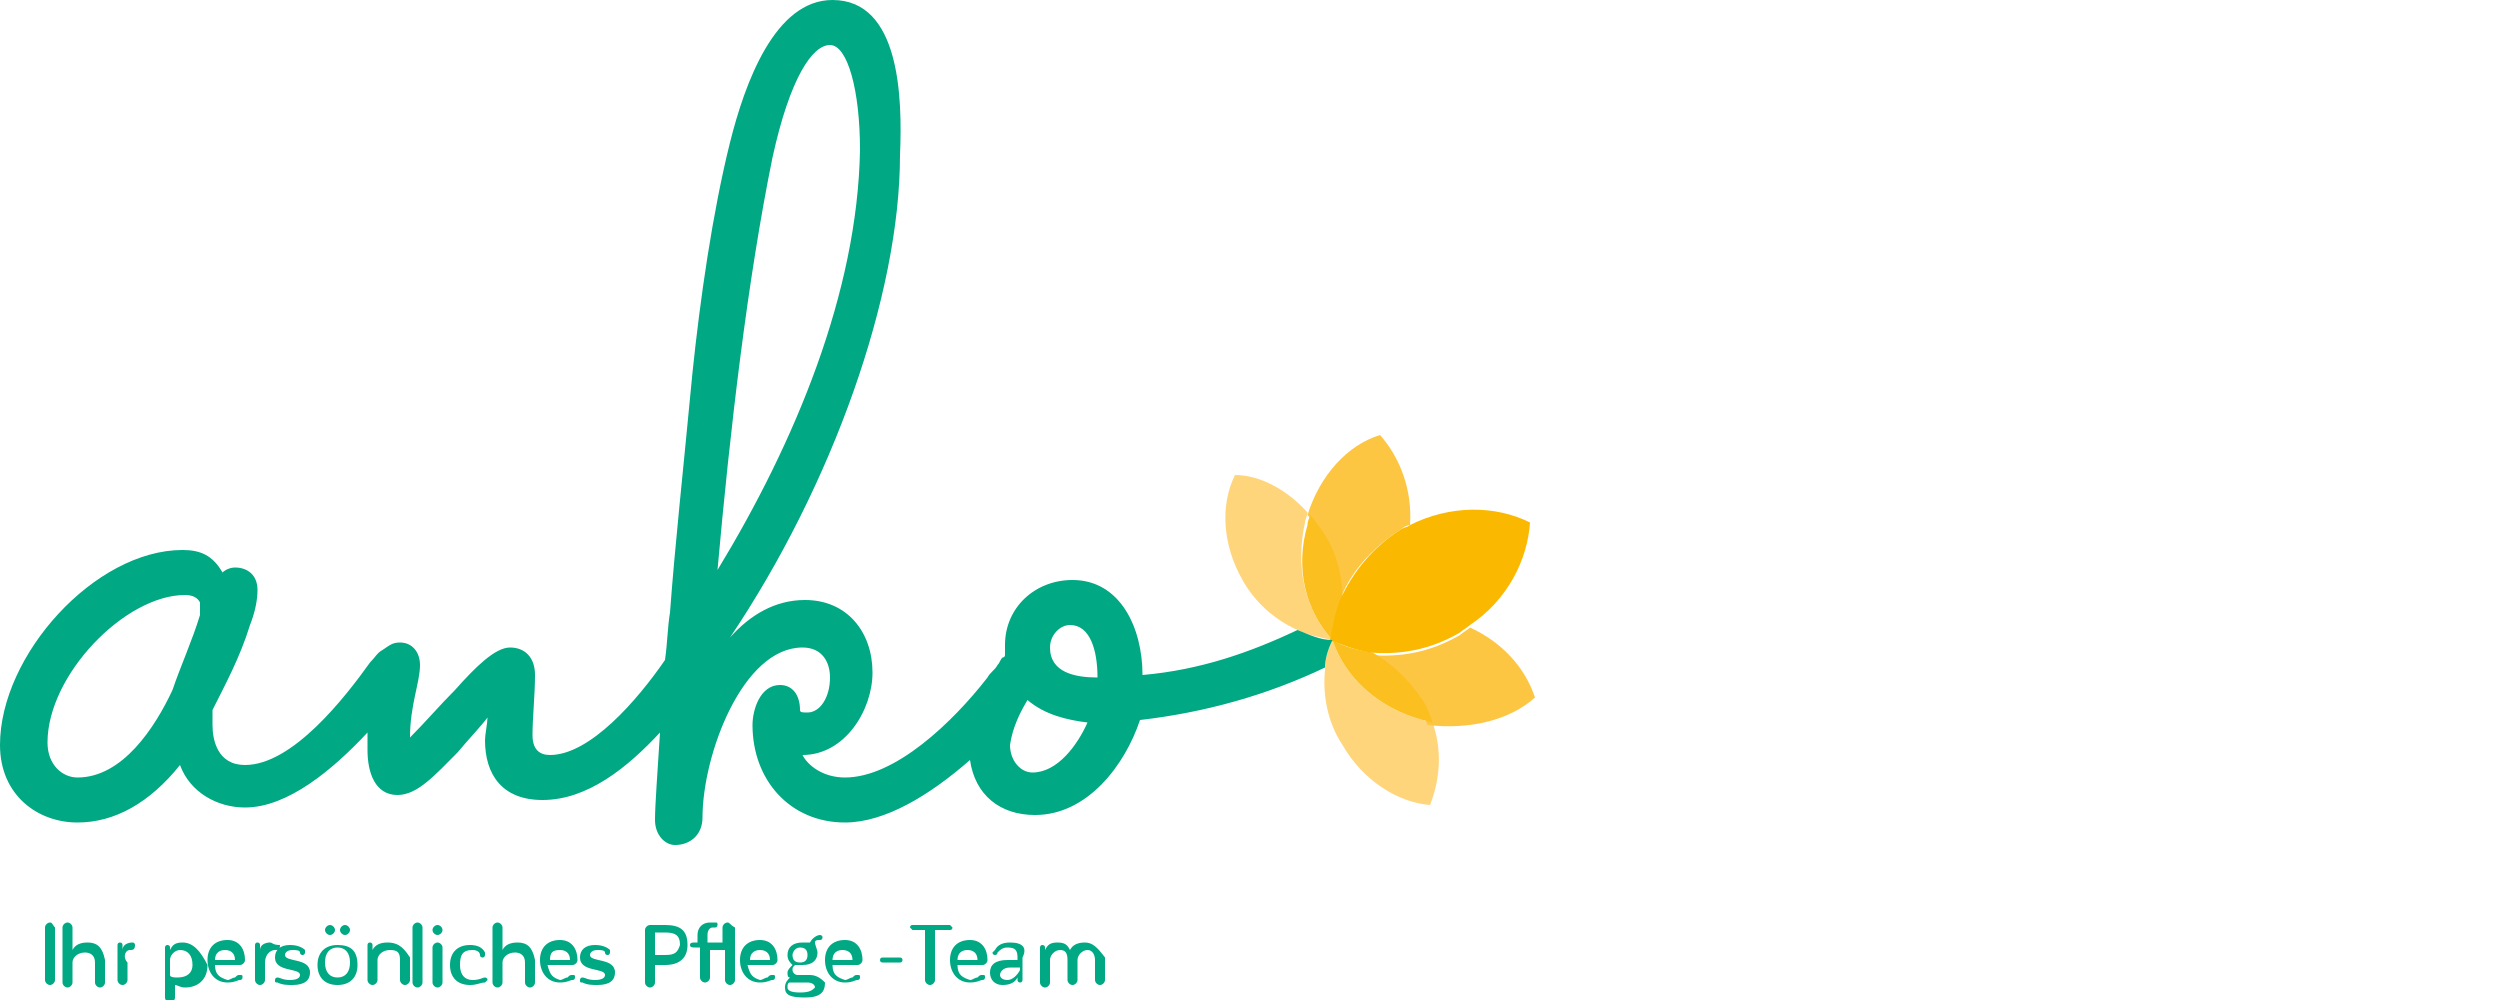<?xml version="1.0" encoding="utf-8"?>
<!-- Generator: Adobe Illustrator 28.1.0, SVG Export Plug-In . SVG Version: 6.00 Build 0)  -->
<svg version="1.1" id="Ebene_1" xmlns="http://www.w3.org/2000/svg" xmlns:xlink="http://www.w3.org/1999/xlink" x="0px" y="0px"
	 viewBox="0 0 100 40" style="enable-background:new 0 0 100 40;" xml:space="preserve">
<style type="text/css">
	.st0{fill:#FFD57B;}
	.st1{fill:#FCC643;}
	.st2{fill:#FBBF1F;}
	.st3{fill:#1D1D1B;}
	.st4{fill:#FAB900;}
	.st5{fill:#00A883;}
</style>
<g>
	<path class="st0" d="M52.2,20.9c0-0.1,0.1-0.3,0.1-0.4c-0.8-0.9-1.9-1.5-2.9-1.5c-0.6,1.2-0.5,2.8,0.3,4.2c0.5,0.9,1.3,1.6,2.2,2
		c0.4,0.2,0.9,0.3,1.4,0.4C52.2,24.4,51.8,22.7,52.2,20.9L52.2,20.9z"/>
	<path class="st0" d="M53.3,25.6L53.3,25.6c-0.2,0.4-0.3,0.8-0.3,1.2c-0.1,1,0.1,2.1,0.7,3c0.8,1.4,2.2,2.3,3.5,2.4
		c0.4-1,0.5-2.2,0.1-3.3c-0.1,0-0.3-0.1-0.4-0.1C55.1,28.3,53.8,27.1,53.3,25.6L53.3,25.6z"/>
	<path class="st1" d="M61.4,27.9c-0.4-1.2-1.3-2.2-2.6-2.8c-0.1,0.1-0.3,0.2-0.4,0.3c-1.2,0.7-2.4,0.9-3.6,0.8
		c0.8,0.4,1.4,1,1.9,1.9c0.2,0.3,0.3,0.6,0.4,0.9C58.8,29.2,60.4,28.8,61.4,27.9L61.4,27.9z"/>
	<path class="st2" d="M54.9,26.1c-0.6-0.1-1.1-0.2-1.6-0.5c0,0,0,0,0,0c0,0,0,0,0,0c0.5,1.5,1.8,2.7,3.6,3.2c0.1,0,0.3,0.1,0.4,0.1
		c-0.1-0.3-0.2-0.6-0.4-0.9C56.3,27.1,55.6,26.5,54.9,26.1L54.9,26.1z"/>
	<path class="st1" d="M53.6,24c0.4-1.1,1.3-2.1,2.4-2.8c0.1-0.1,0.3-0.2,0.4-0.2c0.1-1.4-0.4-2.7-1.2-3.6c-1.3,0.4-2.4,1.6-2.9,3.2
		c0.2,0.2,0.4,0.5,0.6,0.8C53.4,22.2,53.6,23.1,53.6,24L53.6,24z"/>
	<polygon class="st3" points="53.3,25.6 53.3,25.6 53.3,25.6 53.3,25.6 53.3,25.6 53.3,25.6 53.3,25.6 	"/>
	<path class="st2" d="M53.3,25.6C53.3,25.6,53.3,25.6,53.3,25.6L53.3,25.6c0-0.6,0.2-1.1,0.4-1.6c0-0.9-0.2-1.8-0.7-2.6
		c-0.2-0.3-0.4-0.6-0.6-0.8c0,0.1-0.1,0.2-0.1,0.4C51.8,22.7,52.2,24.4,53.3,25.6L53.3,25.6z"/>
	<polygon class="st3" points="53.3,25.6 53.3,25.6 53.3,25.6 53.3,25.6 53.3,25.6 53.3,25.6 53.3,25.6 	"/>
	<polygon class="st3" points="53.3,25.6 53.3,25.6 53.3,25.6 53.3,25.6 	"/>
	<path class="st4" d="M53.6,24c-0.2,0.5-0.3,1.1-0.4,1.6v0v0l0,0c0,0,0,0,0,0c0,0,0,0,0,0c0,0,0,0,0,0c0.5,0.2,1,0.4,1.6,0.5
		c1.2,0.1,2.4-0.1,3.6-0.8c0.1-0.1,0.3-0.2,0.4-0.3c1.5-1,2.3-2.6,2.4-4.1c-1.4-0.7-3.2-0.7-4.8,0.1c-0.1,0.1-0.3,0.1-0.4,0.2
		C54.9,21.9,54.1,22.9,53.6,24L53.6,24z"/>
	<polygon class="st3" points="53.3,25.6 53.3,25.6 53.3,25.6 53.3,25.6 53.3,25.6 53.3,25.6 	"/>
	<polygon class="st3" points="53.3,25.6 53.3,25.6 53.3,25.6 53.3,25.6 53.3,25.6 	"/>
	<path class="st5" d="M2,36.9c-0.1,0-0.2,0.1-0.2,0.2v2.1c0,0.1,0.1,0.2,0.2,0.2c0.1,0,0.2-0.1,0.2-0.2v-2.1C2.1,37,2.1,36.9,2,36.9
		L2,36.9z M3.5,37.7c-0.3,0-0.5,0.1-0.6,0.3v-0.9c0-0.1-0.1-0.2-0.2-0.2c-0.1,0-0.2,0.1-0.2,0.2v2.2c0,0.1,0.1,0.2,0.2,0.2
		c0.1,0,0.2-0.1,0.2-0.2v-0.8c0-0.2,0.2-0.4,0.5-0.4c0.2,0,0.4,0.1,0.4,0.4v0.8c0,0.1,0.1,0.2,0.2,0.2c0.1,0,0.2-0.1,0.2-0.2v-0.9
		C4.1,37.9,3.9,37.7,3.5,37.7L3.5,37.7z M5.3,37.7L5.3,37.7c-0.2,0-0.4,0.1-0.4,0.3l0-0.2c0-0.1-0.1-0.1-0.1-0.1
		c-0.1,0-0.1,0.1-0.1,0.1v1.4c0,0.1,0.1,0.2,0.2,0.2c0.1,0,0.2-0.1,0.2-0.2l0-0.7h0C4.9,38.3,5,38,5.2,38h0c0.1,0,0.2,0,0.2-0.2
		C5.4,37.8,5.4,37.7,5.3,37.7L5.3,37.7z M7.3,37.7c-0.3,0-0.4,0.1-0.5,0.3l0-0.1c0-0.1-0.1-0.1-0.1-0.1c-0.1,0-0.1,0.1-0.1,0.1v2
		c0,0.1,0.1,0.2,0.2,0.2c0.1,0,0.2-0.1,0.2-0.2v-0.5c0.1,0,0.2,0.1,0.4,0.1c0.5,0,0.9-0.3,0.9-0.9C8,38,7.7,37.7,7.3,37.7L7.3,37.7z
		 M7.1,39.1c-0.1,0-0.3,0-0.3-0.1v-0.6h0C6.8,38.2,7,38,7.2,38c0.3,0,0.5,0.2,0.5,0.6C7.7,38.9,7.5,39.1,7.1,39.1L7.1,39.1z
		 M8.6,38.6h1c0.1,0,0.2-0.1,0.2-0.2c0-0.4-0.2-0.8-0.7-0.8c-0.5,0-0.8,0.3-0.8,0.8c0,0.5,0.3,0.9,0.8,0.9c0.3,0,0.4-0.1,0.5-0.1
		c0.1,0,0.1-0.1,0.1-0.1c0-0.1,0-0.1-0.1-0.1c-0.1,0-0.1,0-0.2,0.1c-0.1,0-0.2,0.1-0.3,0.1C8.8,39.1,8.6,39,8.6,38.6L8.6,38.6z
		 M9,38c0.2,0,0.4,0.1,0.4,0.4H8.6C8.6,38.1,8.8,38,9,38L9,38z M10.8,37.7L10.8,37.7c-0.2,0-0.4,0.1-0.4,0.3l0-0.2
		c0-0.1-0.1-0.1-0.1-0.1c-0.1,0-0.1,0.1-0.1,0.1v1.4c0,0.1,0.1,0.2,0.2,0.2c0.1,0,0.2-0.1,0.2-0.2l0-0.7h0c0-0.3,0.2-0.5,0.4-0.5h0
		c0.1,0,0.2,0,0.2-0.2C10.9,37.8,10.9,37.7,10.8,37.7L10.8,37.7z M11.7,39.4c0.5,0,0.7-0.2,0.7-0.5c0-0.6-1-0.4-1-0.7
		c0-0.1,0.1-0.2,0.3-0.2c0.1,0,0.3,0,0.3,0.1c0,0.1,0.1,0.1,0.1,0.1c0.1,0,0.1-0.1,0.1-0.1c0,0,0-0.1,0-0.1
		c-0.1-0.1-0.3-0.2-0.6-0.2c-0.4,0-0.6,0.2-0.6,0.5c0,0.6,1,0.4,1,0.7c0,0.1-0.1,0.2-0.4,0.2c-0.3,0-0.4-0.1-0.5-0.1
		c-0.1,0-0.1,0.1-0.1,0.1c0,0.1,0,0.1,0.1,0.1C11.3,39.4,11.5,39.4,11.7,39.4L11.7,39.4z M13.2,37.4c0.1,0,0.2-0.1,0.2-0.2
		S13.3,37,13.2,37c-0.1,0-0.2,0.1-0.2,0.2S13.1,37.4,13.2,37.4L13.2,37.4z M13.8,37.4c0.1,0,0.2-0.1,0.2-0.2S13.9,37,13.8,37
		s-0.2,0.1-0.2,0.2S13.7,37.4,13.8,37.4L13.8,37.4z M13.5,39.4c0.5,0,0.8-0.3,0.8-0.8c0-0.6-0.3-0.8-0.8-0.8c-0.5,0-0.8,0.3-0.8,0.8
		C12.7,39.1,13,39.4,13.5,39.4L13.5,39.4z M13.5,39.1c-0.3,0-0.5-0.2-0.5-0.6s0.2-0.6,0.5-0.6c0.3,0,0.5,0.2,0.5,0.6
		S13.8,39.1,13.5,39.1L13.5,39.1z M15.5,37.7c-0.3,0-0.5,0.1-0.6,0.3l0-0.2c0-0.1-0.1-0.1-0.1-0.1c-0.1,0-0.1,0.1-0.1,0.1v1.4
		c0,0.1,0.1,0.2,0.2,0.2c0.1,0,0.2-0.1,0.2-0.2l0-0.8h0c0-0.2,0.2-0.4,0.5-0.4c0.3,0,0.4,0.1,0.4,0.4v0.8c0,0.1,0.1,0.2,0.2,0.2
		c0.1,0,0.2-0.1,0.2-0.2v-0.9C16.2,38,16,37.7,15.5,37.7L15.5,37.7z M16.7,36.9c-0.1,0-0.2,0.1-0.2,0.2v2.2c0,0.1,0.1,0.2,0.2,0.2
		c0.1,0,0.2-0.1,0.2-0.2v-2.2C16.9,37,16.8,36.9,16.7,36.9L16.7,36.9z M17.5,37.4c0.1,0,0.2-0.1,0.2-0.2c0-0.1-0.1-0.2-0.2-0.2
		c-0.1,0-0.2,0.1-0.2,0.2C17.3,37.3,17.4,37.4,17.5,37.4L17.5,37.4z M17.5,37.7c-0.1,0-0.2,0.1-0.2,0.2v1.4c0,0.1,0.1,0.2,0.2,0.2
		c0.1,0,0.2-0.1,0.2-0.2v-1.4C17.7,37.8,17.6,37.7,17.5,37.7L17.5,37.7z M18.8,39.4c0.3,0,0.4-0.1,0.6-0.1c0,0,0.1-0.1,0.1-0.1
		c0-0.1-0.1-0.1-0.1-0.1c-0.1,0-0.2,0.1-0.5,0.1c-0.3,0-0.5-0.2-0.5-0.6c0-0.4,0.1-0.6,0.5-0.6c0.2,0,0.3,0.1,0.3,0.2
		c0,0.1,0.1,0.1,0.1,0.1c0.1,0,0.1-0.1,0.1-0.1c0-0.1,0-0.1,0-0.1c-0.1-0.2-0.3-0.3-0.6-0.3c-0.5,0-0.8,0.3-0.8,0.8
		C18,39.1,18.3,39.4,18.8,39.4L18.8,39.4z M20.7,37.7c-0.3,0-0.5,0.1-0.6,0.3v-0.9c0-0.1-0.1-0.2-0.2-0.2c-0.1,0-0.2,0.1-0.2,0.2
		v2.2c0,0.1,0.1,0.2,0.2,0.2c0.1,0,0.2-0.1,0.2-0.2v-0.8c0-0.2,0.2-0.4,0.5-0.4c0.2,0,0.4,0.1,0.4,0.4v0.8c0,0.1,0.1,0.2,0.2,0.2
		c0.1,0,0.2-0.1,0.2-0.2v-0.9C21.3,37.9,21.1,37.7,20.7,37.7L20.7,37.7z M21.9,38.6h1c0.1,0,0.2-0.1,0.2-0.2c0-0.4-0.2-0.8-0.7-0.8
		c-0.5,0-0.8,0.3-0.8,0.8c0,0.5,0.3,0.9,0.8,0.9c0.3,0,0.4-0.1,0.5-0.1c0.1,0,0.1-0.1,0.1-0.1c0-0.1,0-0.1-0.1-0.1
		c-0.1,0-0.1,0-0.2,0.1c-0.1,0-0.2,0.1-0.3,0.1C22.1,39.1,22,39,21.9,38.6L21.9,38.6z M22.4,38c0.2,0,0.4,0.1,0.4,0.4h-0.8
		C22,38.1,22.1,38,22.4,38L22.4,38z M23.9,39.4c0.5,0,0.7-0.2,0.7-0.5c0-0.6-1-0.4-1-0.7c0-0.1,0.1-0.2,0.3-0.2c0.1,0,0.3,0,0.3,0.1
		c0,0.1,0.1,0.1,0.1,0.1c0.1,0,0.1-0.1,0.1-0.1c0,0,0-0.1,0-0.1c-0.1-0.1-0.3-0.2-0.6-0.2c-0.4,0-0.6,0.2-0.6,0.5c0,0.6,1,0.4,1,0.7
		c0,0.1-0.1,0.2-0.4,0.2c-0.3,0-0.4-0.1-0.5-0.1c-0.1,0-0.1,0.1-0.1,0.1c0,0.1,0,0.1,0.1,0.1C23.5,39.4,23.7,39.4,23.9,39.4
		L23.9,39.4z M26.6,37H26c-0.1,0-0.2,0.1-0.2,0.2v2.1c0,0.1,0.1,0.2,0.2,0.2c0.1,0,0.2-0.1,0.2-0.2v-0.7h0.4c0.6,0,0.9-0.3,0.9-0.8
		C27.5,37.2,27.2,37,26.6,37L26.6,37z M26.6,38.2h-0.4v-0.9h0.4c0.4,0,0.6,0.1,0.6,0.5C27.1,38.1,27,38.2,26.6,38.2L26.6,38.2z
		 M29.1,36.9c-0.1,0-0.2,0.1-0.2,0.2v0.6h-0.6v-0.3c0-0.2,0.1-0.3,0.2-0.3c0,0,0.1,0,0.1,0c0.1,0,0.1-0.1,0.1-0.1
		c0-0.1,0-0.1-0.1-0.1c-0.1,0-0.2,0-0.2,0c-0.3,0-0.5,0.2-0.5,0.5v0.3h-0.1c-0.1,0-0.2,0-0.2,0.1c0,0.1,0.1,0.1,0.2,0.1H28v1.2
		c0,0.1,0.1,0.2,0.2,0.2c0.1,0,0.2-0.1,0.2-0.2V38h0.6v1.2c0,0.1,0.1,0.2,0.2,0.2c0.1,0,0.2-0.1,0.2-0.2v-2.1
		C29.2,37,29.2,36.9,29.1,36.9L29.1,36.9z M29.9,38.6h1c0.1,0,0.2-0.1,0.2-0.2c0-0.4-0.2-0.8-0.7-0.8c-0.5,0-0.8,0.3-0.8,0.8
		c0,0.5,0.3,0.9,0.8,0.9c0.3,0,0.4-0.1,0.5-0.1c0.1,0,0.1-0.1,0.1-0.1c0-0.1,0-0.1-0.1-0.1c-0.1,0-0.1,0-0.2,0.1
		c-0.1,0-0.2,0.1-0.3,0.1C30.1,39.1,30,39,29.9,38.6L29.9,38.6z M30.4,38c0.2,0,0.4,0.1,0.4,0.4h-0.8C30,38.1,30.2,38,30.4,38
		L30.4,38z M32.4,39h-0.5c-0.1,0-0.2-0.1-0.2-0.2c0-0.1,0-0.1,0.1-0.2c0.1,0,0.2,0,0.3,0c0.4,0,0.6-0.2,0.6-0.5
		c0-0.1-0.1-0.3-0.1-0.4c0-0.1,0.1-0.1,0.2-0.1c0.1,0,0.1-0.1,0.1-0.1c0-0.1-0.1-0.1-0.1-0.1c-0.1,0-0.3,0.1-0.4,0.3
		c-0.1,0-0.2,0-0.3,0c-0.4,0-0.6,0.2-0.6,0.5c0,0.2,0.1,0.3,0.2,0.4c-0.1,0.1-0.2,0.2-0.2,0.3c0,0.1,0,0.2,0.1,0.2
		c-0.1,0.1-0.2,0.2-0.2,0.4c0,0.3,0.2,0.4,0.8,0.4c0.6,0,0.8-0.2,0.8-0.6C32.9,39.2,32.7,39,32.4,39L32.4,39z M32,37.9
		c0.2,0,0.3,0.1,0.3,0.3c0,0.2-0.1,0.3-0.3,0.3c-0.2,0-0.3-0.1-0.3-0.3C31.7,38.1,31.8,37.9,32,37.9L32,37.9z M32,39.7
		c-0.4,0-0.5-0.1-0.5-0.2c0-0.1,0-0.2,0.1-0.2c0,0,0,0,0.1,0h0.6c0.2,0,0.3,0.1,0.3,0.2C32.5,39.6,32.4,39.7,32,39.7L32,39.7z
		 M33.3,38.6h1c0.1,0,0.2-0.1,0.2-0.2c0-0.4-0.2-0.8-0.7-0.8c-0.5,0-0.8,0.3-0.8,0.8c0,0.5,0.3,0.9,0.8,0.9c0.3,0,0.4-0.1,0.5-0.1
		c0.1,0,0.1-0.1,0.1-0.1c0-0.1,0-0.1-0.1-0.1c-0.1,0-0.1,0-0.2,0.1c-0.1,0-0.2,0.1-0.3,0.1C33.5,39.1,33.3,39,33.3,38.6L33.3,38.6z
		 M33.7,38c0.2,0,0.4,0.1,0.4,0.4h-0.8C33.3,38.1,33.5,38,33.7,38L33.7,38z M35.3,38.5H36c0.1,0,0.1-0.1,0.1-0.1
		c0-0.1-0.1-0.1-0.1-0.1h-0.7c-0.1,0-0.1,0.1-0.1,0.1C35.2,38.5,35.3,38.5,35.3,38.5L35.3,38.5z M38,37h-1.5c-0.1,0-0.1,0.1-0.1,0.1
		s0.1,0.1,0.1,0.1H37v2c0,0.1,0.1,0.2,0.2,0.2c0.1,0,0.2-0.1,0.2-0.2v-2H38c0.1,0,0.1-0.1,0.1-0.1S38,37,38,37L38,37z M38.3,38.6h1
		c0.1,0,0.2-0.1,0.2-0.2c0-0.4-0.2-0.8-0.7-0.8c-0.5,0-0.8,0.3-0.8,0.8c0,0.5,0.3,0.9,0.8,0.9c0.3,0,0.4-0.1,0.5-0.1
		c0.1,0,0.1-0.1,0.1-0.1c0-0.1,0-0.1-0.1-0.1c-0.1,0-0.1,0-0.2,0.1c-0.1,0-0.2,0.1-0.3,0.1C38.5,39.1,38.3,39,38.3,38.6L38.3,38.6z
		 M38.7,38c0.2,0,0.4,0.1,0.4,0.4h-0.8C38.3,38.1,38.5,38,38.7,38L38.7,38z M40.4,37.7c-0.3,0-0.5,0.1-0.6,0.3c0,0-0.1,0.1-0.1,0.1
		c0,0.1,0.1,0.1,0.1,0.1c0,0,0.1,0,0.1-0.1c0.1-0.1,0.2-0.2,0.4-0.2c0.3,0,0.4,0.1,0.4,0.4v0.1c-0.1,0-0.2,0-0.4,0
		c-0.5,0-0.7,0.2-0.7,0.5c0,0.3,0.2,0.5,0.5,0.5c0.3,0,0.5-0.1,0.6-0.3l0,0.1c0,0.1,0.1,0.1,0.1,0.1c0.1,0,0.1-0.1,0.1-0.1v-0.9
		C41.1,37.9,40.9,37.7,40.4,37.7L40.4,37.7z M40.3,39.2c-0.2,0-0.3-0.1-0.3-0.2s0.1-0.3,0.4-0.3c0.1,0,0.3,0,0.4,0v0.1
		C40.7,39,40.5,39.2,40.3,39.2L40.3,39.2z M43.4,37.7c-0.3,0-0.5,0.1-0.6,0.3c-0.1-0.2-0.2-0.3-0.5-0.3c-0.3,0-0.4,0.1-0.5,0.3
		l0-0.1c0-0.1-0.1-0.1-0.1-0.1c-0.1,0-0.1,0.1-0.1,0.1v1.4c0,0.1,0.1,0.2,0.2,0.2c0.1,0,0.2-0.1,0.2-0.2l0-0.9
		c0-0.2,0.2-0.4,0.4-0.4c0.2,0,0.3,0.1,0.3,0.4v0.8c0,0.1,0.1,0.2,0.2,0.2c0.1,0,0.2-0.1,0.2-0.2v-0.8c0-0.2,0.2-0.4,0.4-0.4
		c0.2,0,0.3,0.2,0.3,0.4v0.8c0,0.1,0.1,0.2,0.2,0.2c0.1,0,0.2-0.1,0.2-0.2v-0.9C43.9,37.9,43.7,37.7,43.4,37.7L43.4,37.7z"/>
	<path class="st5" d="M53.3,25.6C53.3,25.6,53.3,25.6,53.3,25.6c-0.5,0-0.9-0.2-1.4-0.4C50,26.1,48,26.8,45.7,27
		c0-1.9-0.9-3.8-2.8-3.8c-1.5,0-2.7,1.1-2.7,2.6c0,0.1,0,0.3,0,0.4c0,0,0,0.1-0.1,0.1c-0.1,0.1-0.1,0.2-0.2,0.3
		c-0.1,0.2-0.3,0.3-0.4,0.5c-1.4,1.8-3.7,4-5.7,4c-0.9,0-1.5-0.5-1.7-0.9c1.7,0,2.8-1.8,2.8-3.3c0-1.6-1-2.9-2.7-2.9
		c-1.2,0-2.2,0.6-3,1.5c4.1-6.1,6.8-13.7,6.8-19.3C36.1,3.9,36,0,33.3,0c-2.3,0-3.5,3.3-4.1,5.7c-0.7,2.8-1.2,6.3-1.5,9.2
		c-0.4,4.2-0.7,6.9-0.9,9.6c-0.1,0.6-0.1,1.2-0.2,1.9c0,0,0,0,0,0c-1.1,1.6-3,3.8-4.6,3.8c-0.4,0-0.7-0.2-0.7-0.8
		c0-0.7,0.1-1.6,0.1-2.4c0-0.7-0.4-1.1-1-1.1c-0.6,0-1.4,0.8-2.2,1.7c-0.6,0.6-1.2,1.3-1.8,1.9c0-1.3,0.4-2.2,0.4-2.9
		c0-0.5-0.3-0.9-0.8-0.9c-0.3,0-0.4,0.1-0.7,0.3c-0.2,0.1-0.3,0.3-0.5,0.5c-1,1.4-3.1,4.1-5,4.1c-1.1,0-1.3-1-1.3-1.6
		c0-0.2,0-0.4,0-0.6c0.5-1,1.1-2.1,1.5-3.4c0.2-0.5,0.3-1,0.3-1.4c0-0.6-0.4-0.9-0.9-0.9c-0.2,0-0.4,0.1-0.5,0.2
		C8.5,22.2,8,22,7.3,22C3.8,22,0,26.2,0,29.8c0,2,1.5,3.1,3.1,3.1c1.5,0,2.9-0.8,4.1-2.3c0.4,1.1,1.5,1.7,2.6,1.7
		c1.7,0,3.5-1.5,4.9-3c0,0.2,0,0.5,0,0.7c0,0.9,0.3,1.8,1.2,1.8c0.8,0,1.5-0.8,2.4-1.7c0.5-0.6,0.9-1,1.2-1.4c0,0.2-0.1,0.7-0.1,0.9
		c0,1.4,0.7,2.4,2.3,2.4c1.8,0,3.4-1.3,4.7-2.7c-0.1,1.6-0.2,2.9-0.2,3.5c0,0.6,0.4,1,0.8,1c0.6,0,1.1-0.4,1.1-1.1
		c0-2.5,1.6-6.8,4-6.8c0.8,0,1.1,0.6,1.1,1.2c0,0.8-0.4,1.4-0.9,1.4c-0.2,0-0.3,0-0.3-0.1c0-0.6-0.3-1-0.8-1c-0.8,0-1.1,1-1.1,1.6
		c0,2.2,1.5,3.9,3.7,3.9c1.6,0,3.4-1.1,5-2.5c0.2,1.4,1.2,2.2,2.6,2.2c2.1,0,3.6-2,4.2-3.8c2.6-0.3,5.1-1,7.4-2.1
		C53,26.4,53.1,26,53.3,25.6L53.3,25.6z M8,24.6c-0.3,1-0.8,2.1-1.1,3c-0.7,1.5-2,3.5-3.8,3.5c-0.6,0-1.2-0.5-1.2-1.4
		c0-2.7,3.1-5.9,5.5-5.9c0.3,0,0.5,0.1,0.6,0.3C8,24.2,8,24.3,8,24.6L8,24.6z M28.7,22.8c0.5-5.6,1.2-11.6,2.2-16.5
		c0.7-3.2,1.6-4.5,2.3-4.5c0.7,0,1.2,1.8,1.2,4.2C34.3,11.7,31.8,17.7,28.7,22.8L28.7,22.8z M41.1,28c0.7,0.6,1.6,0.8,2.4,0.9
		c-0.4,0.9-1.2,2-2.2,2c-0.5,0-0.9-0.5-0.9-1.1C40.5,29.1,40.8,28.5,41.1,28L41.1,28z M43.9,27.1c-0.9,0-1.9-0.2-1.9-1.2
		c0-0.5,0.4-0.9,0.8-0.9C43.6,25,43.9,26,43.9,27.1L43.9,27.1z"/>
</g>
</svg>
